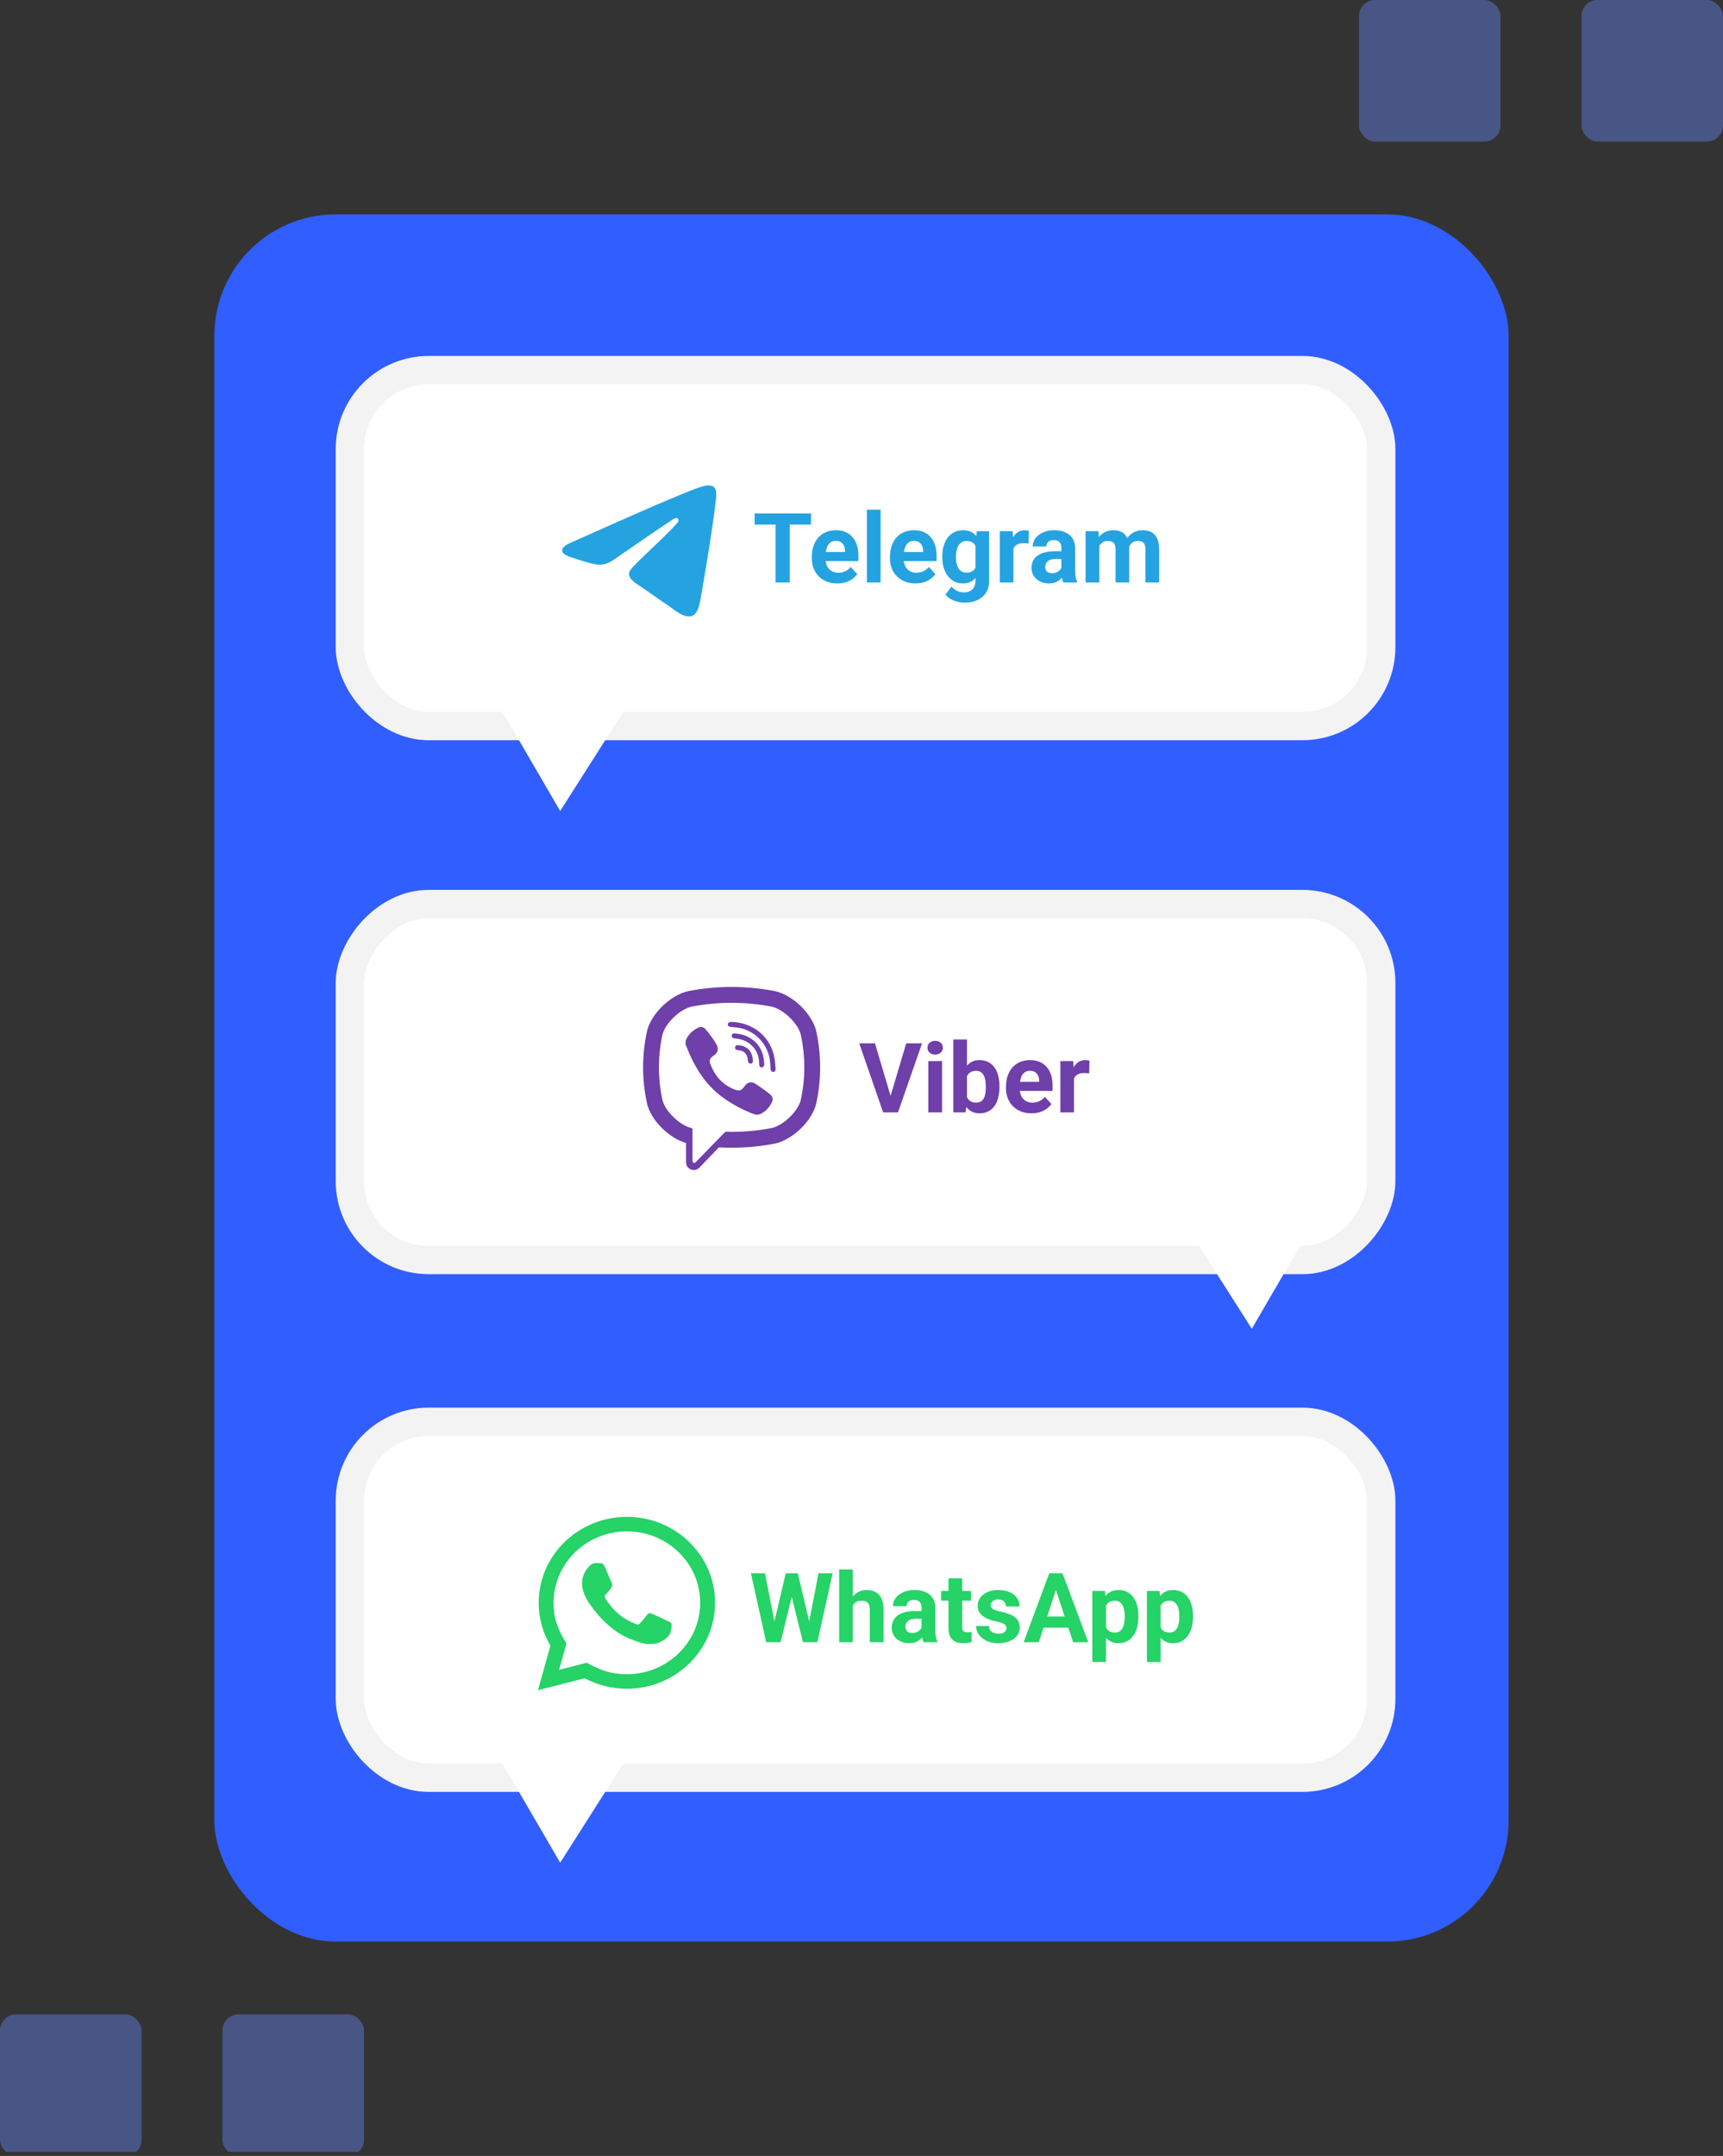 <svg width="426" height="533" viewBox="0 0 426 533" fill="none" xmlns="http://www.w3.org/2000/svg">
<rect x="0" y="0" width="426" height="533" fill="#333333" stroke="none"/>
<g clip-path="url(#clip0_1046_1876)">
<g clip-path="url(#clip1_1046_1876)">
<rect x="336" width="35" height="35" rx="4" fill="#6889FF" fill-opacity="0.4"/>
<rect x="391" width="35" height="35" rx="4" fill="#6889FF" fill-opacity="0.4"/>
<rect y="498" width="35" height="35" rx="4" fill="#6889FF" fill-opacity="0.4"/>
<rect x="55" y="498" width="35" height="35" rx="4" fill="#6889FF" fill-opacity="0.4"/>
</g>
<g clip-path="url(#clip2_1046_1876)">
<rect x="53" y="53" width="320" height="510" fill="#315EFF"/>
<rect x="86.5" y="91.5" width="255" height="88" rx="19.5" fill="white" stroke="#F3F3F4" stroke-width="7"/>
<rect x="86.5" y="351.5" width="255" height="88" rx="19.5" fill="white" stroke="#F3F3F4" stroke-width="7"/>
<rect x="3.5" y="-3.5" width="255" height="88" rx="19.5" transform="matrix(-1 0 0 1 345 227)" fill="white" stroke="#F3F3F4" stroke-width="7"/>
<path d="M138.5 200.5L122.5 173H156L138.5 200.5Z" fill="white"/>
<path d="M138.5 460.5L122.5 433H156L138.5 460.5Z" fill="white"/>
<path d="M309.5 328.5L325.5 301H292L309.5 328.5Z" fill="white"/>
<path fill-rule="evenodd" clip-rule="evenodd" d="M141.618 133.941C151.842 129.371 158.66 126.358 162.071 124.902C171.81 120.746 173.834 120.024 175.153 120C175.443 119.995 176.092 120.069 176.512 120.419C176.867 120.714 176.965 121.113 177.011 121.393C177.058 121.673 177.116 122.311 177.07 122.809C176.542 128.499 174.258 142.307 173.097 148.679C172.605 151.376 171.637 152.28 170.7 152.369C168.663 152.561 167.117 150.988 165.144 149.661C162.057 147.585 160.314 146.293 157.317 144.267C153.855 141.926 156.1 140.639 158.073 138.536C158.589 137.986 167.563 129.611 167.736 128.852C167.758 128.757 167.778 128.403 167.573 128.216C167.368 128.029 167.066 128.093 166.847 128.143C166.538 128.215 161.607 131.559 152.054 138.175C150.654 139.161 149.387 139.642 148.251 139.617C146.999 139.589 144.59 138.89 142.799 138.293C140.603 137.561 138.857 137.173 139.009 135.929C139.088 135.281 139.958 134.619 141.618 133.941Z" fill="#25A3E1"/>
<path d="M195.258 126.938V144H191.754V126.938H195.258ZM200.508 126.938V129.691H186.586V126.938H200.508ZM207.035 144.234C206.051 144.234 205.168 144.078 204.387 143.766C203.605 143.445 202.941 143.004 202.395 142.441C201.855 141.879 201.441 141.227 201.152 140.484C200.863 139.734 200.719 138.938 200.719 138.094V137.625C200.719 136.664 200.855 135.785 201.129 134.988C201.402 134.191 201.793 133.5 202.301 132.914C202.816 132.328 203.441 131.879 204.176 131.566C204.91 131.246 205.738 131.086 206.66 131.086C207.559 131.086 208.355 131.234 209.051 131.531C209.746 131.828 210.328 132.25 210.797 132.797C211.273 133.344 211.633 134 211.875 134.766C212.117 135.523 212.238 136.367 212.238 137.297V138.703H202.16V136.453H208.922V136.195C208.922 135.727 208.836 135.309 208.664 134.941C208.5 134.566 208.25 134.27 207.914 134.051C207.578 133.832 207.148 133.723 206.625 133.723C206.18 133.723 205.797 133.82 205.477 134.016C205.156 134.211 204.895 134.484 204.691 134.836C204.496 135.188 204.348 135.602 204.246 136.078C204.152 136.547 204.105 137.062 204.105 137.625V138.094C204.105 138.602 204.176 139.07 204.316 139.5C204.465 139.93 204.672 140.301 204.938 140.613C205.211 140.926 205.539 141.168 205.922 141.34C206.312 141.512 206.754 141.598 207.246 141.598C207.855 141.598 208.422 141.48 208.945 141.246C209.477 141.004 209.934 140.641 210.316 140.156L211.957 141.938C211.691 142.32 211.328 142.688 210.867 143.039C210.414 143.391 209.867 143.68 209.227 143.906C208.586 144.125 207.855 144.234 207.035 144.234ZM217.723 126V144H214.336V126H217.723ZM226.348 144.234C225.363 144.234 224.48 144.078 223.699 143.766C222.918 143.445 222.254 143.004 221.707 142.441C221.168 141.879 220.754 141.227 220.465 140.484C220.176 139.734 220.031 138.938 220.031 138.094V137.625C220.031 136.664 220.168 135.785 220.441 134.988C220.715 134.191 221.105 133.5 221.613 132.914C222.129 132.328 222.754 131.879 223.488 131.566C224.223 131.246 225.051 131.086 225.973 131.086C226.871 131.086 227.668 131.234 228.363 131.531C229.059 131.828 229.641 132.25 230.109 132.797C230.586 133.344 230.945 134 231.188 134.766C231.43 135.523 231.551 136.367 231.551 137.297V138.703H221.473V136.453H228.234V136.195C228.234 135.727 228.148 135.309 227.977 134.941C227.812 134.566 227.562 134.27 227.227 134.051C226.891 133.832 226.461 133.723 225.938 133.723C225.492 133.723 225.109 133.82 224.789 134.016C224.469 134.211 224.207 134.484 224.004 134.836C223.809 135.188 223.66 135.602 223.559 136.078C223.465 136.547 223.418 137.062 223.418 137.625V138.094C223.418 138.602 223.488 139.07 223.629 139.5C223.777 139.93 223.984 140.301 224.25 140.613C224.523 140.926 224.852 141.168 225.234 141.34C225.625 141.512 226.066 141.598 226.559 141.598C227.168 141.598 227.734 141.48 228.258 141.246C228.789 141.004 229.246 140.641 229.629 140.156L231.27 141.938C231.004 142.32 230.641 142.688 230.18 143.039C229.727 143.391 229.18 143.68 228.539 143.906C227.898 144.125 227.168 144.234 226.348 144.234ZM241.5 131.32H244.559V143.578C244.559 144.734 244.301 145.715 243.785 146.52C243.277 147.332 242.566 147.945 241.652 148.359C240.738 148.781 239.676 148.992 238.465 148.992C237.934 148.992 237.371 148.922 236.777 148.781C236.191 148.641 235.629 148.422 235.09 148.125C234.559 147.828 234.113 147.453 233.754 147L235.242 145.008C235.633 145.461 236.086 145.812 236.602 146.062C237.117 146.32 237.688 146.449 238.312 146.449C238.922 146.449 239.438 146.336 239.859 146.109C240.281 145.891 240.605 145.566 240.832 145.137C241.059 144.715 241.172 144.203 241.172 143.602V134.25L241.5 131.32ZM232.969 137.812V137.566C232.969 136.598 233.086 135.719 233.32 134.93C233.562 134.133 233.902 133.449 234.34 132.879C234.785 132.309 235.324 131.867 235.957 131.555C236.59 131.242 237.305 131.086 238.102 131.086C238.945 131.086 239.652 131.242 240.223 131.555C240.793 131.867 241.262 132.312 241.629 132.891C241.996 133.461 242.281 134.137 242.484 134.918C242.695 135.691 242.859 136.539 242.977 137.461V138C242.859 138.883 242.684 139.703 242.449 140.461C242.215 141.219 241.906 141.883 241.523 142.453C241.141 143.016 240.664 143.453 240.094 143.766C239.531 144.078 238.859 144.234 238.078 144.234C237.297 144.234 236.59 144.074 235.957 143.754C235.332 143.434 234.797 142.984 234.352 142.406C233.906 141.828 233.562 141.148 233.32 140.367C233.086 139.586 232.969 138.734 232.969 137.812ZM236.344 137.566V137.812C236.344 138.336 236.395 138.824 236.496 139.277C236.598 139.73 236.754 140.133 236.965 140.484C237.184 140.828 237.453 141.098 237.773 141.293C238.102 141.48 238.488 141.574 238.934 141.574C239.551 141.574 240.055 141.445 240.445 141.188C240.836 140.922 241.129 140.559 241.324 140.098C241.52 139.637 241.633 139.105 241.664 138.504V136.969C241.648 136.477 241.582 136.035 241.465 135.645C241.348 135.246 241.184 134.906 240.973 134.625C240.762 134.344 240.488 134.125 240.152 133.969C239.816 133.812 239.418 133.734 238.957 133.734C238.512 133.734 238.125 133.836 237.797 134.039C237.477 134.234 237.207 134.504 236.988 134.848C236.777 135.191 236.617 135.598 236.508 136.066C236.398 136.527 236.344 137.027 236.344 137.566ZM250.559 134.086V144H247.184V131.32H250.359L250.559 134.086ZM254.379 131.238L254.32 134.367C254.156 134.344 253.957 134.324 253.723 134.309C253.496 134.285 253.289 134.273 253.102 134.273C252.625 134.273 252.211 134.336 251.859 134.461C251.516 134.578 251.227 134.754 250.992 134.988C250.766 135.223 250.594 135.508 250.477 135.844C250.367 136.18 250.305 136.562 250.289 136.992L249.609 136.781C249.609 135.961 249.691 135.207 249.855 134.52C250.02 133.824 250.258 133.219 250.57 132.703C250.891 132.188 251.281 131.789 251.742 131.508C252.203 131.227 252.73 131.086 253.324 131.086C253.512 131.086 253.703 131.102 253.898 131.133C254.094 131.156 254.254 131.191 254.379 131.238ZM262.418 141.141V135.492C262.418 135.086 262.352 134.738 262.219 134.449C262.086 134.152 261.879 133.922 261.598 133.758C261.324 133.594 260.969 133.512 260.531 133.512C260.156 133.512 259.832 133.578 259.559 133.711C259.285 133.836 259.074 134.02 258.926 134.262C258.777 134.496 258.703 134.773 258.703 135.094H255.328C255.328 134.555 255.453 134.043 255.703 133.559C255.953 133.074 256.316 132.648 256.793 132.281C257.27 131.906 257.836 131.613 258.492 131.402C259.156 131.191 259.898 131.086 260.719 131.086C261.703 131.086 262.578 131.25 263.344 131.578C264.109 131.906 264.711 132.398 265.148 133.055C265.594 133.711 265.816 134.531 265.816 135.516V140.941C265.816 141.637 265.859 142.207 265.945 142.652C266.031 143.09 266.156 143.473 266.32 143.801V144H262.91C262.746 143.656 262.621 143.227 262.535 142.711C262.457 142.188 262.418 141.664 262.418 141.141ZM262.863 136.277L262.887 138.188H261C260.555 138.188 260.168 138.238 259.84 138.34C259.512 138.441 259.242 138.586 259.031 138.773C258.82 138.953 258.664 139.164 258.562 139.406C258.469 139.648 258.422 139.914 258.422 140.203C258.422 140.492 258.488 140.754 258.621 140.988C258.754 141.215 258.945 141.395 259.195 141.527C259.445 141.652 259.738 141.715 260.074 141.715C260.582 141.715 261.023 141.613 261.398 141.41C261.773 141.207 262.062 140.957 262.266 140.66C262.477 140.363 262.586 140.082 262.594 139.816L263.484 141.246C263.359 141.566 263.188 141.898 262.969 142.242C262.758 142.586 262.488 142.91 262.16 143.215C261.832 143.512 261.438 143.758 260.977 143.953C260.516 144.141 259.969 144.234 259.336 144.234C258.531 144.234 257.801 144.074 257.145 143.754C256.496 143.426 255.98 142.977 255.598 142.406C255.223 141.828 255.035 141.172 255.035 140.438C255.035 139.773 255.16 139.184 255.41 138.668C255.66 138.152 256.027 137.719 256.512 137.367C257.004 137.008 257.617 136.738 258.352 136.559C259.086 136.371 259.938 136.277 260.906 136.277H262.863ZM271.793 133.945V144H268.406V131.32H271.582L271.793 133.945ZM271.324 137.215H270.387C270.387 136.332 270.492 135.52 270.703 134.777C270.922 134.027 271.238 133.379 271.652 132.832C272.074 132.277 272.594 131.848 273.211 131.543C273.828 131.238 274.543 131.086 275.355 131.086C275.918 131.086 276.434 131.172 276.902 131.344C277.371 131.508 277.773 131.77 278.109 132.129C278.453 132.48 278.719 132.941 278.906 133.512C279.094 134.074 279.188 134.75 279.188 135.539V144H275.812V135.914C275.812 135.336 275.734 134.891 275.578 134.578C275.422 134.266 275.199 134.047 274.91 133.922C274.629 133.797 274.289 133.734 273.891 133.734C273.453 133.734 273.07 133.824 272.742 134.004C272.422 134.184 272.156 134.434 271.945 134.754C271.734 135.066 271.578 135.434 271.477 135.855C271.375 136.277 271.324 136.73 271.324 137.215ZM278.871 136.828L277.664 136.98C277.664 136.152 277.766 135.383 277.969 134.672C278.18 133.961 278.488 133.336 278.895 132.797C279.309 132.258 279.82 131.84 280.43 131.543C281.039 131.238 281.742 131.086 282.539 131.086C283.148 131.086 283.703 131.176 284.203 131.355C284.703 131.527 285.129 131.805 285.48 132.188C285.84 132.562 286.113 133.055 286.301 133.664C286.496 134.273 286.594 135.02 286.594 135.902V144H283.207V135.902C283.207 135.316 283.129 134.871 282.973 134.566C282.824 134.254 282.605 134.039 282.316 133.922C282.035 133.797 281.699 133.734 281.309 133.734C280.902 133.734 280.547 133.816 280.242 133.98C279.938 134.137 279.684 134.355 279.48 134.637C279.277 134.918 279.125 135.246 279.023 135.621C278.922 135.988 278.871 136.391 278.871 136.828Z" fill="#25A3E1"/>
<path d="M220.035 271.438L224.055 257.938H227.969L222.027 275H219.449L220.035 271.438ZM216.332 257.938L220.34 271.438L220.949 275H218.348L212.441 257.938H216.332ZM232.914 262.32V275H229.527V262.32H232.914ZM229.316 259.016C229.316 258.523 229.488 258.117 229.832 257.797C230.176 257.477 230.637 257.316 231.215 257.316C231.785 257.316 232.242 257.477 232.586 257.797C232.938 258.117 233.113 258.523 233.113 259.016C233.113 259.508 232.938 259.914 232.586 260.234C232.242 260.555 231.785 260.715 231.215 260.715C230.637 260.715 230.176 260.555 229.832 260.234C229.488 259.914 229.316 259.508 229.316 259.016ZM235.703 257H239.078V272.094L238.738 275H235.703V257ZM247.105 268.531V268.777C247.105 269.723 247.004 270.59 246.801 271.379C246.605 272.168 246.301 272.852 245.887 273.43C245.473 274 244.957 274.445 244.34 274.766C243.73 275.078 243.012 275.234 242.184 275.234C241.41 275.234 240.738 275.078 240.168 274.766C239.605 274.453 239.133 274.012 238.75 273.441C238.367 272.871 238.059 272.203 237.824 271.438C237.59 270.672 237.414 269.836 237.297 268.93V268.391C237.414 267.484 237.59 266.648 237.824 265.883C238.059 265.117 238.367 264.449 238.75 263.879C239.133 263.309 239.605 262.867 240.168 262.555C240.73 262.242 241.395 262.086 242.16 262.086C242.996 262.086 243.723 262.246 244.34 262.566C244.965 262.879 245.48 263.324 245.887 263.902C246.301 264.473 246.605 265.152 246.801 265.941C247.004 266.723 247.105 267.586 247.105 268.531ZM243.73 268.777V268.531C243.73 268.016 243.691 267.531 243.613 267.078C243.543 266.617 243.418 266.215 243.238 265.871C243.059 265.52 242.812 265.242 242.5 265.039C242.195 264.836 241.801 264.734 241.316 264.734C240.855 264.734 240.465 264.812 240.145 264.969C239.824 265.125 239.559 265.344 239.348 265.625C239.145 265.906 238.992 266.242 238.891 266.633C238.789 267.016 238.727 267.438 238.703 267.898V269.434C238.727 270.051 238.828 270.598 239.008 271.074C239.195 271.543 239.477 271.914 239.852 272.188C240.234 272.453 240.73 272.586 241.34 272.586C241.816 272.586 242.211 272.492 242.523 272.305C242.836 272.117 243.078 271.852 243.25 271.508C243.43 271.164 243.555 270.762 243.625 270.301C243.695 269.832 243.73 269.324 243.73 268.777ZM255.039 275.234C254.055 275.234 253.172 275.078 252.391 274.766C251.609 274.445 250.945 274.004 250.398 273.441C249.859 272.879 249.445 272.227 249.156 271.484C248.867 270.734 248.723 269.938 248.723 269.094V268.625C248.723 267.664 248.859 266.785 249.133 265.988C249.406 265.191 249.797 264.5 250.305 263.914C250.82 263.328 251.445 262.879 252.18 262.566C252.914 262.246 253.742 262.086 254.664 262.086C255.562 262.086 256.359 262.234 257.055 262.531C257.75 262.828 258.332 263.25 258.801 263.797C259.277 264.344 259.637 265 259.879 265.766C260.121 266.523 260.242 267.367 260.242 268.297V269.703H250.164V267.453H256.926V267.195C256.926 266.727 256.84 266.309 256.668 265.941C256.504 265.566 256.254 265.27 255.918 265.051C255.582 264.832 255.152 264.723 254.629 264.723C254.184 264.723 253.801 264.82 253.48 265.016C253.16 265.211 252.898 265.484 252.695 265.836C252.5 266.188 252.352 266.602 252.25 267.078C252.156 267.547 252.109 268.062 252.109 268.625V269.094C252.109 269.602 252.18 270.07 252.32 270.5C252.469 270.93 252.676 271.301 252.941 271.613C253.215 271.926 253.543 272.168 253.926 272.34C254.316 272.512 254.758 272.598 255.25 272.598C255.859 272.598 256.426 272.48 256.949 272.246C257.48 272.004 257.938 271.641 258.32 271.156L259.961 272.938C259.695 273.32 259.332 273.688 258.871 274.039C258.418 274.391 257.871 274.68 257.23 274.906C256.59 275.125 255.859 275.234 255.039 275.234ZM265.539 265.086V275H262.164V262.32H265.34L265.539 265.086ZM269.359 262.238L269.301 265.367C269.137 265.344 268.938 265.324 268.703 265.309C268.477 265.285 268.27 265.273 268.082 265.273C267.605 265.273 267.191 265.336 266.84 265.461C266.496 265.578 266.207 265.754 265.973 265.988C265.746 266.223 265.574 266.508 265.457 266.844C265.348 267.18 265.285 267.562 265.27 267.992L264.59 267.781C264.59 266.961 264.672 266.207 264.836 265.52C265 264.824 265.238 264.219 265.551 263.703C265.871 263.188 266.262 262.789 266.723 262.508C267.184 262.227 267.711 262.086 268.305 262.086C268.492 262.086 268.684 262.102 268.879 262.133C269.074 262.156 269.234 262.191 269.359 262.238Z" fill="#6F3FAA"/>
<path d="M190.883 403.293L194.281 388.938H196.18L196.613 391.328L192.992 406H190.953L190.883 403.293ZM189.137 388.938L191.949 403.293L191.715 406H189.441L185.656 388.938H189.137ZM199.602 403.234L202.379 388.938H205.859L202.086 406H199.812L199.602 403.234ZM197.246 388.938L200.668 403.352L200.574 406H198.535L194.891 391.316L195.359 388.938H197.246ZM210.852 388V406H207.477V388H210.852ZM210.371 399.215H209.445C209.453 398.332 209.57 397.52 209.797 396.777C210.023 396.027 210.348 395.379 210.77 394.832C211.191 394.277 211.695 393.848 212.281 393.543C212.875 393.238 213.531 393.086 214.25 393.086C214.875 393.086 215.441 393.176 215.949 393.355C216.465 393.527 216.906 393.809 217.273 394.199C217.648 394.582 217.938 395.086 218.141 395.711C218.344 396.336 218.445 397.094 218.445 397.984V406H215.047V397.961C215.047 397.398 214.965 396.957 214.801 396.637C214.645 396.309 214.414 396.078 214.109 395.945C213.812 395.805 213.445 395.734 213.008 395.734C212.523 395.734 212.109 395.824 211.766 396.004C211.43 396.184 211.16 396.434 210.957 396.754C210.754 397.066 210.605 397.434 210.512 397.855C210.418 398.277 210.371 398.73 210.371 399.215ZM227.855 403.141V397.492C227.855 397.086 227.789 396.738 227.656 396.449C227.523 396.152 227.316 395.922 227.035 395.758C226.762 395.594 226.406 395.512 225.969 395.512C225.594 395.512 225.27 395.578 224.996 395.711C224.723 395.836 224.512 396.02 224.363 396.262C224.215 396.496 224.141 396.773 224.141 397.094H220.766C220.766 396.555 220.891 396.043 221.141 395.559C221.391 395.074 221.754 394.648 222.23 394.281C222.707 393.906 223.273 393.613 223.93 393.402C224.594 393.191 225.336 393.086 226.156 393.086C227.141 393.086 228.016 393.25 228.781 393.578C229.547 393.906 230.148 394.398 230.586 395.055C231.031 395.711 231.254 396.531 231.254 397.516V402.941C231.254 403.637 231.297 404.207 231.383 404.652C231.469 405.09 231.594 405.473 231.758 405.801V406H228.348C228.184 405.656 228.059 405.227 227.973 404.711C227.895 404.188 227.855 403.664 227.855 403.141ZM228.301 398.277L228.324 400.188H226.438C225.992 400.188 225.605 400.238 225.277 400.34C224.949 400.441 224.68 400.586 224.469 400.773C224.258 400.953 224.102 401.164 224 401.406C223.906 401.648 223.859 401.914 223.859 402.203C223.859 402.492 223.926 402.754 224.059 402.988C224.191 403.215 224.383 403.395 224.633 403.527C224.883 403.652 225.176 403.715 225.512 403.715C226.02 403.715 226.461 403.613 226.836 403.41C227.211 403.207 227.5 402.957 227.703 402.66C227.914 402.363 228.023 402.082 228.031 401.816L228.922 403.246C228.797 403.566 228.625 403.898 228.406 404.242C228.195 404.586 227.926 404.91 227.598 405.215C227.27 405.512 226.875 405.758 226.414 405.953C225.953 406.141 225.406 406.234 224.773 406.234C223.969 406.234 223.238 406.074 222.582 405.754C221.934 405.426 221.418 404.977 221.035 404.406C220.66 403.828 220.473 403.172 220.473 402.438C220.473 401.773 220.598 401.184 220.848 400.668C221.098 400.152 221.465 399.719 221.949 399.367C222.441 399.008 223.055 398.738 223.789 398.559C224.523 398.371 225.375 398.277 226.344 398.277H228.301ZM240.066 393.32V395.711H232.684V393.32H240.066ZM234.512 390.191H237.887V402.18C237.887 402.547 237.934 402.828 238.027 403.023C238.129 403.219 238.277 403.355 238.473 403.434C238.668 403.504 238.914 403.539 239.211 403.539C239.422 403.539 239.609 403.531 239.773 403.516C239.945 403.492 240.09 403.469 240.207 403.445L240.219 405.93C239.93 406.023 239.617 406.098 239.281 406.152C238.945 406.207 238.574 406.234 238.168 406.234C237.426 406.234 236.777 406.113 236.223 405.871C235.676 405.621 235.254 405.223 234.957 404.676C234.66 404.129 234.512 403.41 234.512 402.52V390.191ZM248.844 402.496C248.844 402.254 248.773 402.035 248.633 401.84C248.492 401.645 248.23 401.465 247.848 401.301C247.473 401.129 246.93 400.973 246.219 400.832C245.578 400.691 244.98 400.516 244.426 400.305C243.879 400.086 243.402 399.824 242.996 399.52C242.598 399.215 242.285 398.855 242.059 398.441C241.832 398.02 241.719 397.539 241.719 397C241.719 396.469 241.832 395.969 242.059 395.5C242.293 395.031 242.625 394.617 243.055 394.258C243.492 393.891 244.023 393.605 244.648 393.402C245.281 393.191 245.992 393.086 246.781 393.086C247.883 393.086 248.828 393.262 249.617 393.613C250.414 393.965 251.023 394.449 251.445 395.066C251.875 395.676 252.09 396.371 252.09 397.152H248.715C248.715 396.824 248.645 396.531 248.504 396.273C248.371 396.008 248.16 395.801 247.871 395.652C247.59 395.496 247.223 395.418 246.77 395.418C246.395 395.418 246.07 395.484 245.797 395.617C245.523 395.742 245.312 395.914 245.164 396.133C245.023 396.344 244.953 396.578 244.953 396.836C244.953 397.031 244.992 397.207 245.07 397.363C245.156 397.512 245.293 397.648 245.48 397.773C245.668 397.898 245.91 398.016 246.207 398.125C246.512 398.227 246.887 398.32 247.332 398.406C248.246 398.594 249.062 398.84 249.781 399.145C250.5 399.441 251.07 399.848 251.492 400.363C251.914 400.871 252.125 401.539 252.125 402.367C252.125 402.93 252 403.445 251.75 403.914C251.5 404.383 251.141 404.793 250.672 405.145C250.203 405.488 249.641 405.758 248.984 405.953C248.336 406.141 247.605 406.234 246.793 406.234C245.613 406.234 244.613 406.023 243.793 405.602C242.98 405.18 242.363 404.645 241.941 403.996C241.527 403.34 241.32 402.668 241.32 401.98H244.52C244.535 402.441 244.652 402.812 244.871 403.094C245.098 403.375 245.383 403.578 245.727 403.703C246.078 403.828 246.457 403.891 246.863 403.891C247.301 403.891 247.664 403.832 247.953 403.715C248.242 403.59 248.461 403.426 248.609 403.223C248.766 403.012 248.844 402.77 248.844 402.496ZM261.465 391.855L256.824 406H253.086L259.426 388.938H261.805L261.465 391.855ZM265.32 406L260.668 391.855L260.293 388.938H262.695L269.07 406H265.32ZM265.109 399.648V402.402H256.098V399.648H265.109ZM273.441 395.758V410.875H270.066V393.32H273.195L273.441 395.758ZM281.469 399.52V399.766C281.469 400.688 281.359 401.543 281.141 402.332C280.93 403.121 280.617 403.809 280.203 404.395C279.789 404.973 279.273 405.426 278.656 405.754C278.047 406.074 277.344 406.234 276.547 406.234C275.773 406.234 275.102 406.078 274.531 405.766C273.961 405.453 273.48 405.016 273.09 404.453C272.707 403.883 272.398 403.223 272.164 402.473C271.93 401.723 271.75 400.918 271.625 400.059V399.414C271.75 398.492 271.93 397.648 272.164 396.883C272.398 396.109 272.707 395.441 273.09 394.879C273.48 394.309 273.957 393.867 274.52 393.555C275.09 393.242 275.758 393.086 276.523 393.086C277.328 393.086 278.035 393.238 278.645 393.543C279.262 393.848 279.777 394.285 280.191 394.855C280.613 395.426 280.93 396.105 281.141 396.895C281.359 397.684 281.469 398.559 281.469 399.52ZM278.082 399.766V399.52C278.082 398.98 278.035 398.484 277.941 398.031C277.855 397.57 277.715 397.168 277.52 396.824C277.332 396.48 277.082 396.215 276.77 396.027C276.465 395.832 276.094 395.734 275.656 395.734C275.195 395.734 274.801 395.809 274.473 395.957C274.152 396.105 273.891 396.32 273.688 396.602C273.484 396.883 273.332 397.219 273.23 397.609C273.129 398 273.066 398.441 273.043 398.934V400.562C273.082 401.141 273.191 401.66 273.371 402.121C273.551 402.574 273.828 402.934 274.203 403.199C274.578 403.465 275.07 403.598 275.68 403.598C276.125 403.598 276.5 403.5 276.805 403.305C277.109 403.102 277.355 402.824 277.543 402.473C277.738 402.121 277.875 401.715 277.953 401.254C278.039 400.793 278.082 400.297 278.082 399.766ZM286.941 395.758V410.875H283.566V393.32H286.695L286.941 395.758ZM294.969 399.52V399.766C294.969 400.688 294.859 401.543 294.641 402.332C294.43 403.121 294.117 403.809 293.703 404.395C293.289 404.973 292.773 405.426 292.156 405.754C291.547 406.074 290.844 406.234 290.047 406.234C289.273 406.234 288.602 406.078 288.031 405.766C287.461 405.453 286.98 405.016 286.59 404.453C286.207 403.883 285.898 403.223 285.664 402.473C285.43 401.723 285.25 400.918 285.125 400.059V399.414C285.25 398.492 285.43 397.648 285.664 396.883C285.898 396.109 286.207 395.441 286.59 394.879C286.98 394.309 287.457 393.867 288.02 393.555C288.59 393.242 289.258 393.086 290.023 393.086C290.828 393.086 291.535 393.238 292.145 393.543C292.762 393.848 293.277 394.285 293.691 394.855C294.113 395.426 294.43 396.105 294.641 396.895C294.859 397.684 294.969 398.559 294.969 399.52ZM291.582 399.766V399.52C291.582 398.98 291.535 398.484 291.441 398.031C291.355 397.57 291.215 397.168 291.02 396.824C290.832 396.48 290.582 396.215 290.27 396.027C289.965 395.832 289.594 395.734 289.156 395.734C288.695 395.734 288.301 395.809 287.973 395.957C287.652 396.105 287.391 396.32 287.188 396.602C286.984 396.883 286.832 397.219 286.73 397.609C286.629 398 286.566 398.441 286.543 398.934V400.562C286.582 401.141 286.691 401.66 286.871 402.121C287.051 402.574 287.328 402.934 287.703 403.199C288.078 403.465 288.57 403.598 289.18 403.598C289.625 403.598 290 403.5 290.305 403.305C290.609 403.102 290.855 402.824 291.043 402.473C291.238 402.121 291.375 401.715 291.453 401.254C291.539 400.793 291.582 400.297 291.582 399.766Z" fill="#25D366"/>
<path d="M201.799 254.882L201.786 254.83C200.73 250.559 195.969 245.976 191.596 245.022L191.547 245.012C184.474 243.663 177.303 243.663 170.232 245.012L170.181 245.022C165.81 245.976 161.048 250.559 159.991 254.83L159.979 254.882C158.674 260.847 158.674 266.896 159.979 272.86L159.991 272.912C161.004 277.001 165.41 281.373 169.62 282.576V287.344C169.62 289.069 171.722 289.917 172.917 288.671L177.746 283.65C178.794 283.709 179.842 283.742 180.889 283.742C184.449 283.742 188.011 283.405 191.546 282.73L191.596 282.72C195.968 281.766 200.73 277.183 201.786 272.912L201.799 272.86C203.105 266.896 203.105 260.847 201.799 254.882ZM197.977 271.995C197.272 274.782 193.657 278.246 190.785 278.886C187.024 279.601 183.234 279.907 179.447 279.802C179.372 279.8 179.3 279.829 179.247 279.883C178.71 280.435 175.721 283.504 175.721 283.504L171.971 287.354C171.697 287.64 171.215 287.445 171.215 287.051V279.153C171.215 279.022 171.122 278.911 170.994 278.886C170.993 278.886 170.993 278.886 170.992 278.886C168.119 278.246 164.506 274.782 163.799 271.995C162.624 266.604 162.624 261.138 163.799 255.747C164.506 252.96 168.119 249.496 170.992 248.856C177.56 247.607 184.219 247.607 190.785 248.856C193.659 249.496 197.272 252.96 197.978 255.747C199.154 261.138 199.154 266.604 197.977 271.995Z" fill="#6F3FAA"/>
<path d="M187.138 275.642C186.696 275.508 186.275 275.418 185.884 275.256C181.834 273.575 178.107 271.406 175.155 268.082C173.476 266.192 172.162 264.058 171.051 261.8C170.524 260.729 170.08 259.616 169.627 258.51C169.215 257.502 169.823 256.46 170.462 255.7C171.063 254.987 171.836 254.442 172.673 254.039C173.326 253.725 173.97 253.906 174.447 254.46C175.478 255.657 176.425 256.916 177.192 258.304C177.664 259.157 177.535 260.201 176.68 260.782C176.472 260.923 176.282 261.089 176.089 261.248C175.919 261.388 175.76 261.529 175.643 261.718C175.43 262.065 175.42 262.473 175.557 262.849C176.611 265.747 178.388 268.001 181.304 269.214C181.77 269.409 182.239 269.635 182.776 269.572C183.677 269.467 183.968 268.479 184.599 267.963C185.216 267.459 186.004 267.452 186.668 267.872C187.332 268.293 187.976 268.744 188.616 269.201C189.245 269.649 189.87 270.087 190.449 270.597C191.007 271.088 191.199 271.733 190.885 272.399C190.31 273.619 189.474 274.634 188.269 275.282C187.928 275.465 187.522 275.524 187.138 275.642C187.522 275.524 186.696 275.508 187.138 275.642Z" fill="#6F3FAA"/>
<path d="M180.9 252.643C186.197 252.791 190.549 256.308 191.481 261.547C191.64 262.44 191.696 263.352 191.767 264.258C191.797 264.64 191.581 265.002 191.17 265.007C190.745 265.012 190.554 264.656 190.527 264.275C190.472 263.521 190.434 262.764 190.33 262.016C189.782 258.069 186.635 254.803 182.707 254.102C182.116 253.996 181.512 253.969 180.913 253.906C180.534 253.866 180.039 253.843 179.955 253.373C179.884 252.978 180.217 252.664 180.593 252.644C180.695 252.638 180.797 252.642 180.9 252.643C186.198 252.791 180.797 252.642 180.9 252.643Z" fill="#6F3FAA"/>
<path d="M188.951 263.083C188.942 263.149 188.937 263.305 188.898 263.451C188.758 263.983 187.951 264.05 187.766 263.513C187.711 263.354 187.703 263.172 187.702 263.001C187.7 261.879 187.457 260.757 186.891 259.781C186.309 258.777 185.42 257.933 184.378 257.423C183.748 257.114 183.067 256.922 182.376 256.808C182.074 256.758 181.769 256.728 181.465 256.686C181.098 256.634 180.901 256.4 180.919 256.038C180.935 255.698 181.183 255.454 181.553 255.475C182.769 255.544 183.943 255.807 185.024 256.379C187.222 257.544 188.478 259.381 188.844 261.836C188.861 261.947 188.887 262.057 188.896 262.168C188.916 262.444 188.93 262.719 188.951 263.083C188.942 263.149 188.93 262.719 188.951 263.083Z" fill="#6F3FAA"/>
<path d="M185.656 262.954C185.213 262.962 184.975 262.717 184.93 262.31C184.898 262.027 184.873 261.74 184.805 261.464C184.672 260.921 184.383 260.418 183.927 260.085C183.711 259.928 183.467 259.813 183.211 259.739C182.886 259.645 182.548 259.671 182.224 259.592C181.872 259.505 181.677 259.22 181.732 258.889C181.783 258.588 182.075 258.354 182.404 258.378C184.458 258.526 185.925 259.588 186.135 262.007C186.15 262.178 186.167 262.358 186.129 262.521C186.064 262.8 185.857 262.941 185.656 262.954C185.857 262.941 185.212 262.962 185.656 262.954Z" fill="#6F3FAA"/>
<path d="M133 417.862L136.093 406.855C134.185 403.634 133.182 399.981 133.183 396.236C133.189 384.528 142.972 375 154.992 375C160.825 375.002 166.3 377.215 170.419 381.229C174.535 385.244 176.802 390.58 176.8 396.256C176.794 407.966 167.012 417.494 154.992 417.494C151.343 417.492 147.747 416.601 144.562 414.908L133 417.862ZM145.097 411.063C148.17 412.84 151.104 413.904 154.984 413.906C164.974 413.906 173.112 405.987 173.118 396.252C173.122 386.498 165.022 378.59 154.999 378.586C145.002 378.586 136.869 386.505 136.865 396.238C136.864 400.212 138.059 403.187 140.067 406.3L138.235 412.815L145.097 411.063ZM165.977 401.305C165.842 401.083 165.479 400.951 164.932 400.685C164.388 400.419 161.709 399.135 161.208 398.958C160.709 398.781 160.346 398.692 159.981 399.224C159.618 399.755 158.573 400.951 158.256 401.305C157.938 401.658 157.619 401.703 157.075 401.437C156.53 401.171 154.773 400.612 152.692 398.803C151.073 397.395 149.978 395.658 149.661 395.125C149.344 394.595 149.628 394.308 149.899 394.043C150.145 393.806 150.444 393.424 150.717 393.113C150.994 392.806 151.084 392.584 151.267 392.229C151.449 391.875 151.359 391.564 151.222 391.298C151.084 391.034 149.995 388.421 149.542 387.359C149.098 386.324 148.649 386.464 148.315 386.448L147.27 386.43C146.907 386.43 146.316 386.562 145.818 387.094C145.319 387.626 143.911 388.909 143.911 391.522C143.911 394.134 145.863 396.658 146.135 397.011C146.408 397.365 149.976 402.726 155.443 405.025C156.743 405.571 157.759 405.898 158.549 406.143C159.855 406.546 161.043 406.489 161.982 406.354C163.029 406.202 165.205 405.069 165.66 403.83C166.115 402.589 166.115 401.526 165.977 401.305Z" fill="#25D366"/>
</g>
</g>
<defs>
<clipPath id="clip0_1046_1876">
<rect width="426" height="533" fill="white"/>
</clipPath>
<clipPath id="clip1_1046_1876">
<rect width="426" height="532" fill="white"/>
</clipPath>
<clipPath id="clip2_1046_1876">
<rect x="53" y="53" width="320" height="427" rx="30" fill="white"/>
</clipPath>
</defs>
</svg>
